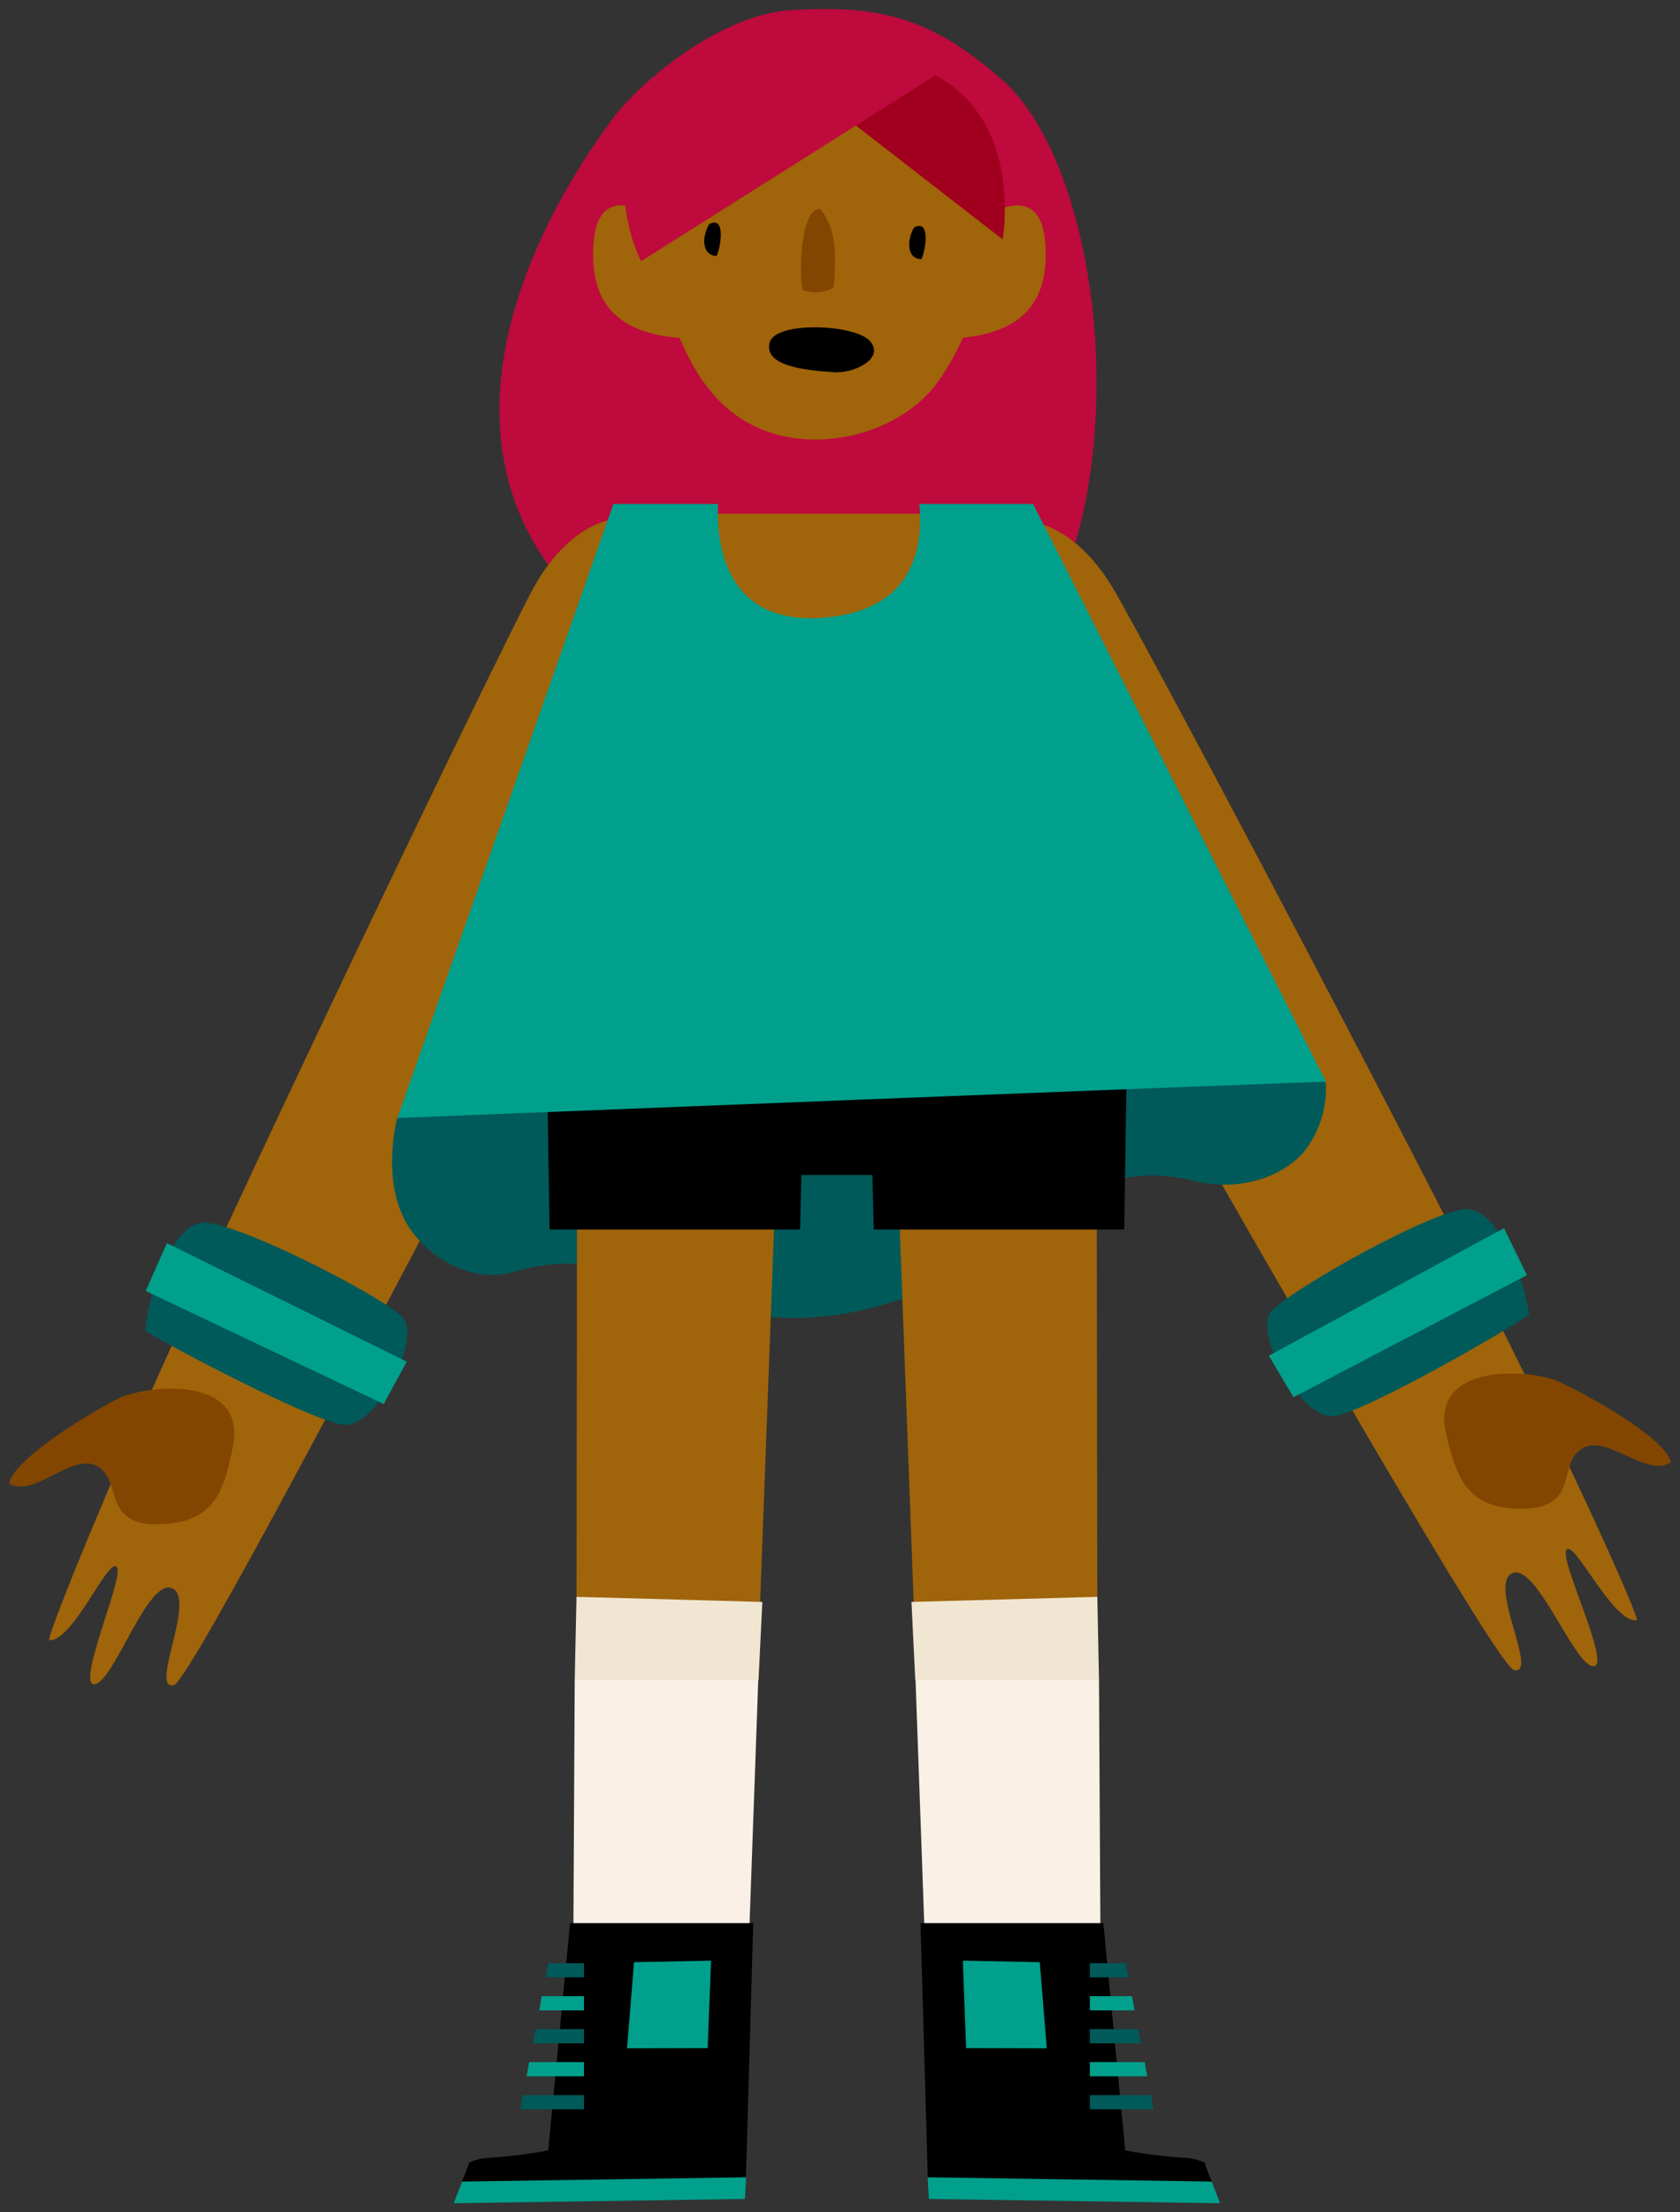 <svg xmlns="http://www.w3.org/2000/svg" xmlns:xlink="http://www.w3.org/1999/xlink" version="1.1" width="92.638" height="121.929" viewBox="0.112 0.043 92.638 121.929">
  <rect x="0.112" y="0.043" width="92.638" height="121.929" fill="#333333" stroke="none"/>
  <!-- Exported by Scratch - http://scratch.mit.edu/ -->
  <g id="ID0.03462219424545765">
    <g id="Page-1">
      <g id="max-c-[sports,basketball,people,alex-eben-meyer]">
        <g id="Head">
          <path id="Shape" fill="#BE0A3C" stroke="none" stroke-width="1" d="M 33.997 6.446 C 27.601 15.004 21.169 30.714 40.911 38.793 C 63.714 48.117 63.931 12.037 55.406 4.473 C 51.256 0.792 48.311 0.36 43.819 0.596 C 39.597 0.811 35.142 4.913 33.997 6.446 Z "/>
          <path id="Shape" fill="#A0640A" stroke="none" stroke-width="1" d="M 45.426 3.399 C 36.857 3.399 36.013 13.319 36.315 14.557 C 37.167 18.035 38.444 22.196 42.088 23.702 C 45.121 24.956 49.183 24.057 51.38 21.645 C 53.337 19.497 55.631 13.259 54.88 10.404 C 55.036 9.857 53.992 3.399 45.426 3.399 Z "/>
          <path id="Shape" fill="#A0640A" stroke="none" stroke-width="1" d="M 52.778 18.69 C 56.519 18.454 57.957 16.661 57.756 13.526 C 57.471 9.07 53.18 12.88 53.18 12.88 C 53.18 12.88 52.377 17.827 52.778 18.69 Z "/>
          <path id="Shape" fill="#A0640A" stroke="none" stroke-width="1" d="M 37.809 18.69 C 34.073 18.454 32.631 16.661 32.832 13.526 C 33.117 9.07 37.408 12.864 37.408 12.864 C 37.408 12.864 38.211 17.827 37.809 18.69 Z "/>
          <path id="Shape" fill="#824600" stroke="none" stroke-width="1" d="M 45.816 16.022 C 45.907 15.984 45.992 15.935 46.069 15.875 C 46.095 15.729 46.113 15.583 46.121 15.435 C 46.202 13.894 46.21 12.672 45.354 11.57 C 44.354 11.398 44.121 14.728 44.37 16.03 C 44.837 16.202 45.351 16.199 45.816 16.022 Z "/>
          <path id="Shape" fill="#000000" stroke="none" stroke-width="1" d="M 42.542 18.95 C 42.811 17.72 47.282 17.899 48.094 18.85 C 48.906 19.8 47.218 20.631 46.113 20.559 C 44.318 20.443 42.273 20.179 42.542 18.95 Z "/>
          <path id="Shape" fill="#000000" stroke="none" stroke-width="1" d="M 50.513 12.58 C 51.493 12.069 51.107 14.018 50.914 14.333 C 50.022 14.273 50.175 13.155 50.513 12.58 Z "/>
          <path id="Shape" fill="#000000" stroke="none" stroke-width="1" d="M 39.219 12.396 C 40.196 11.889 39.81 13.838 39.621 14.153 C 38.717 14.078 38.87 12.971 39.219 12.396 Z "/>
          <path id="Shape" fill="#A0001E" stroke="none" stroke-width="1" d="M 45.483 5.548 L 55.402 13.239 C 55.402 13.239 56.47 7.249 52.228 4.521 C 47.986 1.794 45.483 5.548 45.483 5.548 Z "/>
          <path id="Shape" fill="#BE0A3C" stroke="none" stroke-width="1" d="M 35.459 14.441 L 52.365 3.771 C 52.365 3.771 43.695 -2.168 37.367 3.827 C 32.39 8.563 35.459 14.441 35.459 14.441 Z "/>
        </g>
        <g id="Left-Arm">
          <path id="Shape" fill="#A0640A" stroke="none" stroke-width="1" d="M 9.603 87.576 C 8.249 87.001 6.413 92.708 5.344 92.863 C 4.276 93.019 6.895 87.117 6.578 86.446 C 6.176 85.627 4.167 90.531 2.833 90.439 C 2.616 90.439 5.995 81.913 11.125 70.844 C 18.758 54.363 27.227 36.9 29.332 32.811 C 31.438 28.721 34.101 28.637 34.101 28.637 L 40.059 36.041 C 40.059 36.041 11.097 92.552 9.707 92.911 C 8.317 93.271 10.957 88.151 9.603 87.576 Z "/>
          <path id="Shape" fill="#824600" stroke="none" stroke-width="1" d="M 0.612 81.798 C 1.933 82.664 4.099 80.057 5.481 80.855 C 6.863 81.654 5.75 84.106 8.835 84.05 C 11.921 83.994 12.451 82.281 12.949 79.785 C 13.753 75.792 8.217 76.371 6.682 77.101 C 5.509 77.656 0.893 80.368 0.612 81.798 Z "/>
          <path id="Shape" fill="#005A5A" stroke="none" stroke-width="1" d="M 22.318 72.661 C 21.261 71.491 12.676 67.106 11.129 67.441 C 9.583 67.777 8.317 71.223 8.116 73.376 C 9.08 74.034 17.324 78.403 19.092 78.567 C 20.86 78.731 23.375 73.831 22.318 72.661 Z "/>
          <path id="Shape" fill="#00A08C" stroke="none" stroke-width="1" d="M 9.313 68.556 L 22.539 75.089 L 21.269 77.425 L 8.148 71.191 L 9.313 68.556 "/>
        </g>
        <g id="Right-Arm">
          <path id="Shape" fill="#A0640A" stroke="none" stroke-width="1" d="M 83.488 86.757 C 84.818 86.13 86.871 91.765 87.947 91.877 C 89.024 91.989 86.176 86.194 86.469 85.511 C 86.826 84.677 89.02 89.505 90.362 89.345 C 90.575 89.317 86.875 80.959 81.318 70.077 C 73.055 53.9 63.923 36.76 61.661 32.763 C 59.399 28.765 56.74 28.769 56.74 28.769 L 51.067 36.393 C 51.067 36.393 82.174 91.777 83.588 92.085 C 85.002 92.392 82.158 87.376 83.488 86.757 Z "/>
          <path id="Shape" fill="#824600" stroke="none" stroke-width="1" d="M 92.25 80.632 C 90.96 81.55 88.699 79.034 87.345 79.877 C 85.991 80.719 87.204 83.135 84.131 83.191 C 81.057 83.247 80.439 81.562 79.856 79.086 C 78.92 75.121 84.452 75.492 86.011 76.167 C 87.196 76.682 91.913 79.202 92.25 80.632 Z "/>
          <path id="Shape" fill="#005A5A" stroke="none" stroke-width="1" d="M 70.206 72.329 C 71.219 71.131 79.635 66.411 81.186 66.687 C 82.737 66.962 84.147 70.361 84.424 72.501 C 83.488 73.2 75.417 77.876 73.657 78.092 C 71.898 78.307 69.198 73.535 70.206 72.329 Z "/>
          <path id="Shape" fill="#00A08C" stroke="none" stroke-width="1" d="M 83.046 67.733 L 70.078 74.761 L 71.436 77.049 L 84.307 70.321 L 83.046 67.733 "/>
        </g>
        <path id="Shape" fill="#005A5A" stroke="none" stroke-width="1" d="M 41.63 48.892 L 22.013 61.671 C 22.013 61.671 21.209 64.614 22.306 67.03 C 23.286 69.17 26.022 70.876 28.485 70.133 C 36.809 67.629 39.111 76.666 52.798 70.46 C 57.619 68.268 59.7 63.604 65.944 65.125 C 68.639 65.784 70.925 64.79 72.01 63.528 C 72.878 62.439 73.308 61.068 73.215 59.682 L 41.63 48.892 Z "/>
        <g id="Right-Leg">
          <path id="Shape" fill="#A0640A" stroke="none" stroke-width="1" d="M 53.714 94.7 L 60.62 88.051 L 60.584 62.513 L 49.548 62.969 L 50.496 88.427 L 53.714 94.7 "/>
          <path id="Shape" fill="#000000" stroke="none" stroke-width="1" d="M 62.103 67.805 L 62.276 56.819 L 48.034 57.186 L 48.291 67.805 L 62.103 67.805 "/>
          <path id="Shape" fill="#FAF0E6" stroke="none" stroke-width="1" d="M 50.593 92.552 L 51.187 109.148 L 60.809 109.987 L 60.713 92.636 L 55.506 90.675 L 50.593 92.552 "/>
          <path id="Shape" fill="#F0E6D2" stroke="none" stroke-width="1" d="M 60.713 92.636 L 60.62 88.051 L 50.372 88.331 L 50.581 92.636 L 60.713 92.636 "/>
          <path id="Shape" fill="#00A08C" stroke="none" stroke-width="1" d="M 66.928 120.278 L 60.283 119.419 L 51.264 120.042 L 51.332 121.236 L 67.39 121.472 L 66.928 120.278 "/>
          <path id="Shape" fill="#000000" stroke="none" stroke-width="1" d="M 65.735 118.988 C 64.535 118.924 63.34 118.781 62.159 118.561 L 60.954 106.034 L 50.87 106.034 L 51.272 120.042 L 66.94 120.278 C 66.781 119.939 66.647 119.589 66.538 119.232 C 66.282 119.116 66.012 119.034 65.735 118.988 Z "/>
          <path id="Shape" fill="#00A08C" stroke="none" stroke-width="1" d="M 53.385 112.922 L 57.832 112.934 L 57.447 108.186 L 53.204 108.102 L 53.385 112.922 "/>
          <path id="Shape" fill="#005A5A" stroke="none" stroke-width="1" d="M 62.328 109.021 L 60.207 109.021 L 60.207 108.242 L 62.187 108.242 L 62.328 109.021 "/>
          <path id="Shape" fill="#00A08C" stroke="none" stroke-width="1" d="M 62.673 110.842 L 60.207 110.842 L 60.207 110.059 L 62.533 110.059 L 62.673 110.842 "/>
          <path id="Shape" fill="#005A5A" stroke="none" stroke-width="1" d="M 63.023 112.659 L 60.207 112.659 L 60.207 111.876 L 62.882 111.876 L 63.023 112.659 "/>
          <path id="Shape" fill="#00A08C" stroke="none" stroke-width="1" d="M 63.372 114.476 L 60.207 114.476 L 60.207 113.693 L 63.232 113.693 L 63.372 114.476 "/>
          <path id="Shape" fill="#005A5A" stroke="none" stroke-width="1" d="M 63.722 116.293 L 60.207 116.293 L 60.207 115.514 L 63.581 115.514 L 63.722 116.293 "/>
        </g>
        <g id="Left-Leg">
          <path id="Shape" fill="#A0640A" stroke="none" stroke-width="1" d="M 38.806 94.7 L 31.9 88.051 L 31.936 62.513 L 42.972 62.969 L 42.024 88.427 L 38.806 94.7 "/>
          <path id="Shape" fill="#000000" stroke="none" stroke-width="1" d="M 30.417 67.805 L 30.244 56.819 L 44.49 57.186 L 44.229 67.805 L 30.417 67.805 "/>
          <path id="Shape" fill="#FAF0E6" stroke="none" stroke-width="1" d="M 41.927 92.552 L 41.333 109.148 L 31.711 109.987 L 31.803 92.636 L 37.014 90.675 L 41.927 92.552 "/>
          <path id="Shape" fill="#F0E6D2" stroke="none" stroke-width="1" d="M 31.803 92.636 L 31.9 88.051 L 42.148 88.331 L 41.939 92.636 L 31.803 92.636 "/>
          <path id="Shape" fill="#00A08C" stroke="none" stroke-width="1" d="M 25.592 120.278 L 32.237 119.419 L 41.256 120.042 L 41.188 121.236 L 25.134 121.472 L 25.592 120.278 "/>
          <path id="Shape" fill="#000000" stroke="none" stroke-width="1" d="M 26.765 118.988 C 27.965 118.924 29.16 118.781 30.341 118.561 L 31.546 106.034 L 41.646 106.034 L 41.244 120.042 L 25.576 120.278 C 25.735 119.939 25.869 119.589 25.978 119.232 C 26.229 119.118 26.493 119.036 26.765 118.988 Z "/>
          <path id="Shape" fill="#00A08C" stroke="none" stroke-width="1" d="M 39.135 112.922 L 34.688 112.934 L 35.073 108.186 L 39.32 108.102 L 39.135 112.922 "/>
          <path id="Shape" fill="#005A5A" stroke="none" stroke-width="1" d="M 30.192 109.021 L 32.313 109.021 L 32.313 108.242 L 30.333 108.242 L 30.192 109.021 "/>
          <path id="Shape" fill="#00A08C" stroke="none" stroke-width="1" d="M 29.847 110.842 L 32.313 110.842 L 32.313 110.059 L 29.983 110.059 L 29.847 110.842 "/>
          <path id="Shape" fill="#005A5A" stroke="none" stroke-width="1" d="M 29.497 112.659 L 32.313 112.659 L 32.313 111.876 L 29.638 111.876 L 29.497 112.659 "/>
          <path id="Shape" fill="#00A08C" stroke="none" stroke-width="1" d="M 29.148 114.476 L 32.313 114.476 L 32.313 113.693 L 29.288 113.693 L 29.148 114.476 "/>
          <path id="Shape" fill="#005A5A" stroke="none" stroke-width="1" d="M 28.802 116.293 L 32.313 116.293 L 32.313 115.514 L 28.939 115.514 L 28.802 116.293 "/>
        </g>
        <g id="Torso">
          <path id="Rectangle-path" fill="#000000" stroke="none" stroke-width="1" d="M 32.868 52.818 L 58.793 52.818 L 58.793 64.802 L 32.868 64.802 L 32.868 52.818 Z "/>
          <path id="Shape" fill="#A0640A" stroke="none" stroke-width="1" d="M 37.351 28.354 L 36.833 32.028 L 39.203 37.096 L 54.385 35.091 L 52.276 28.354 L 37.351 28.354 "/>
          <path id="Shape" fill="#00A08C" stroke="none" stroke-width="1" d="M 57.081 27.819 L 50.802 27.819 C 51.031 30.087 50.577 33.593 45.728 34.069 C 39.959 34.632 39.621 29.804 39.702 27.819 L 33.936 27.819 L 22.025 61.659 C 22.025 61.659 73.119 59.626 73.227 59.662 L 57.081 27.819 Z "/>
        </g>
      </g>
    </g>
  </g>
</svg>